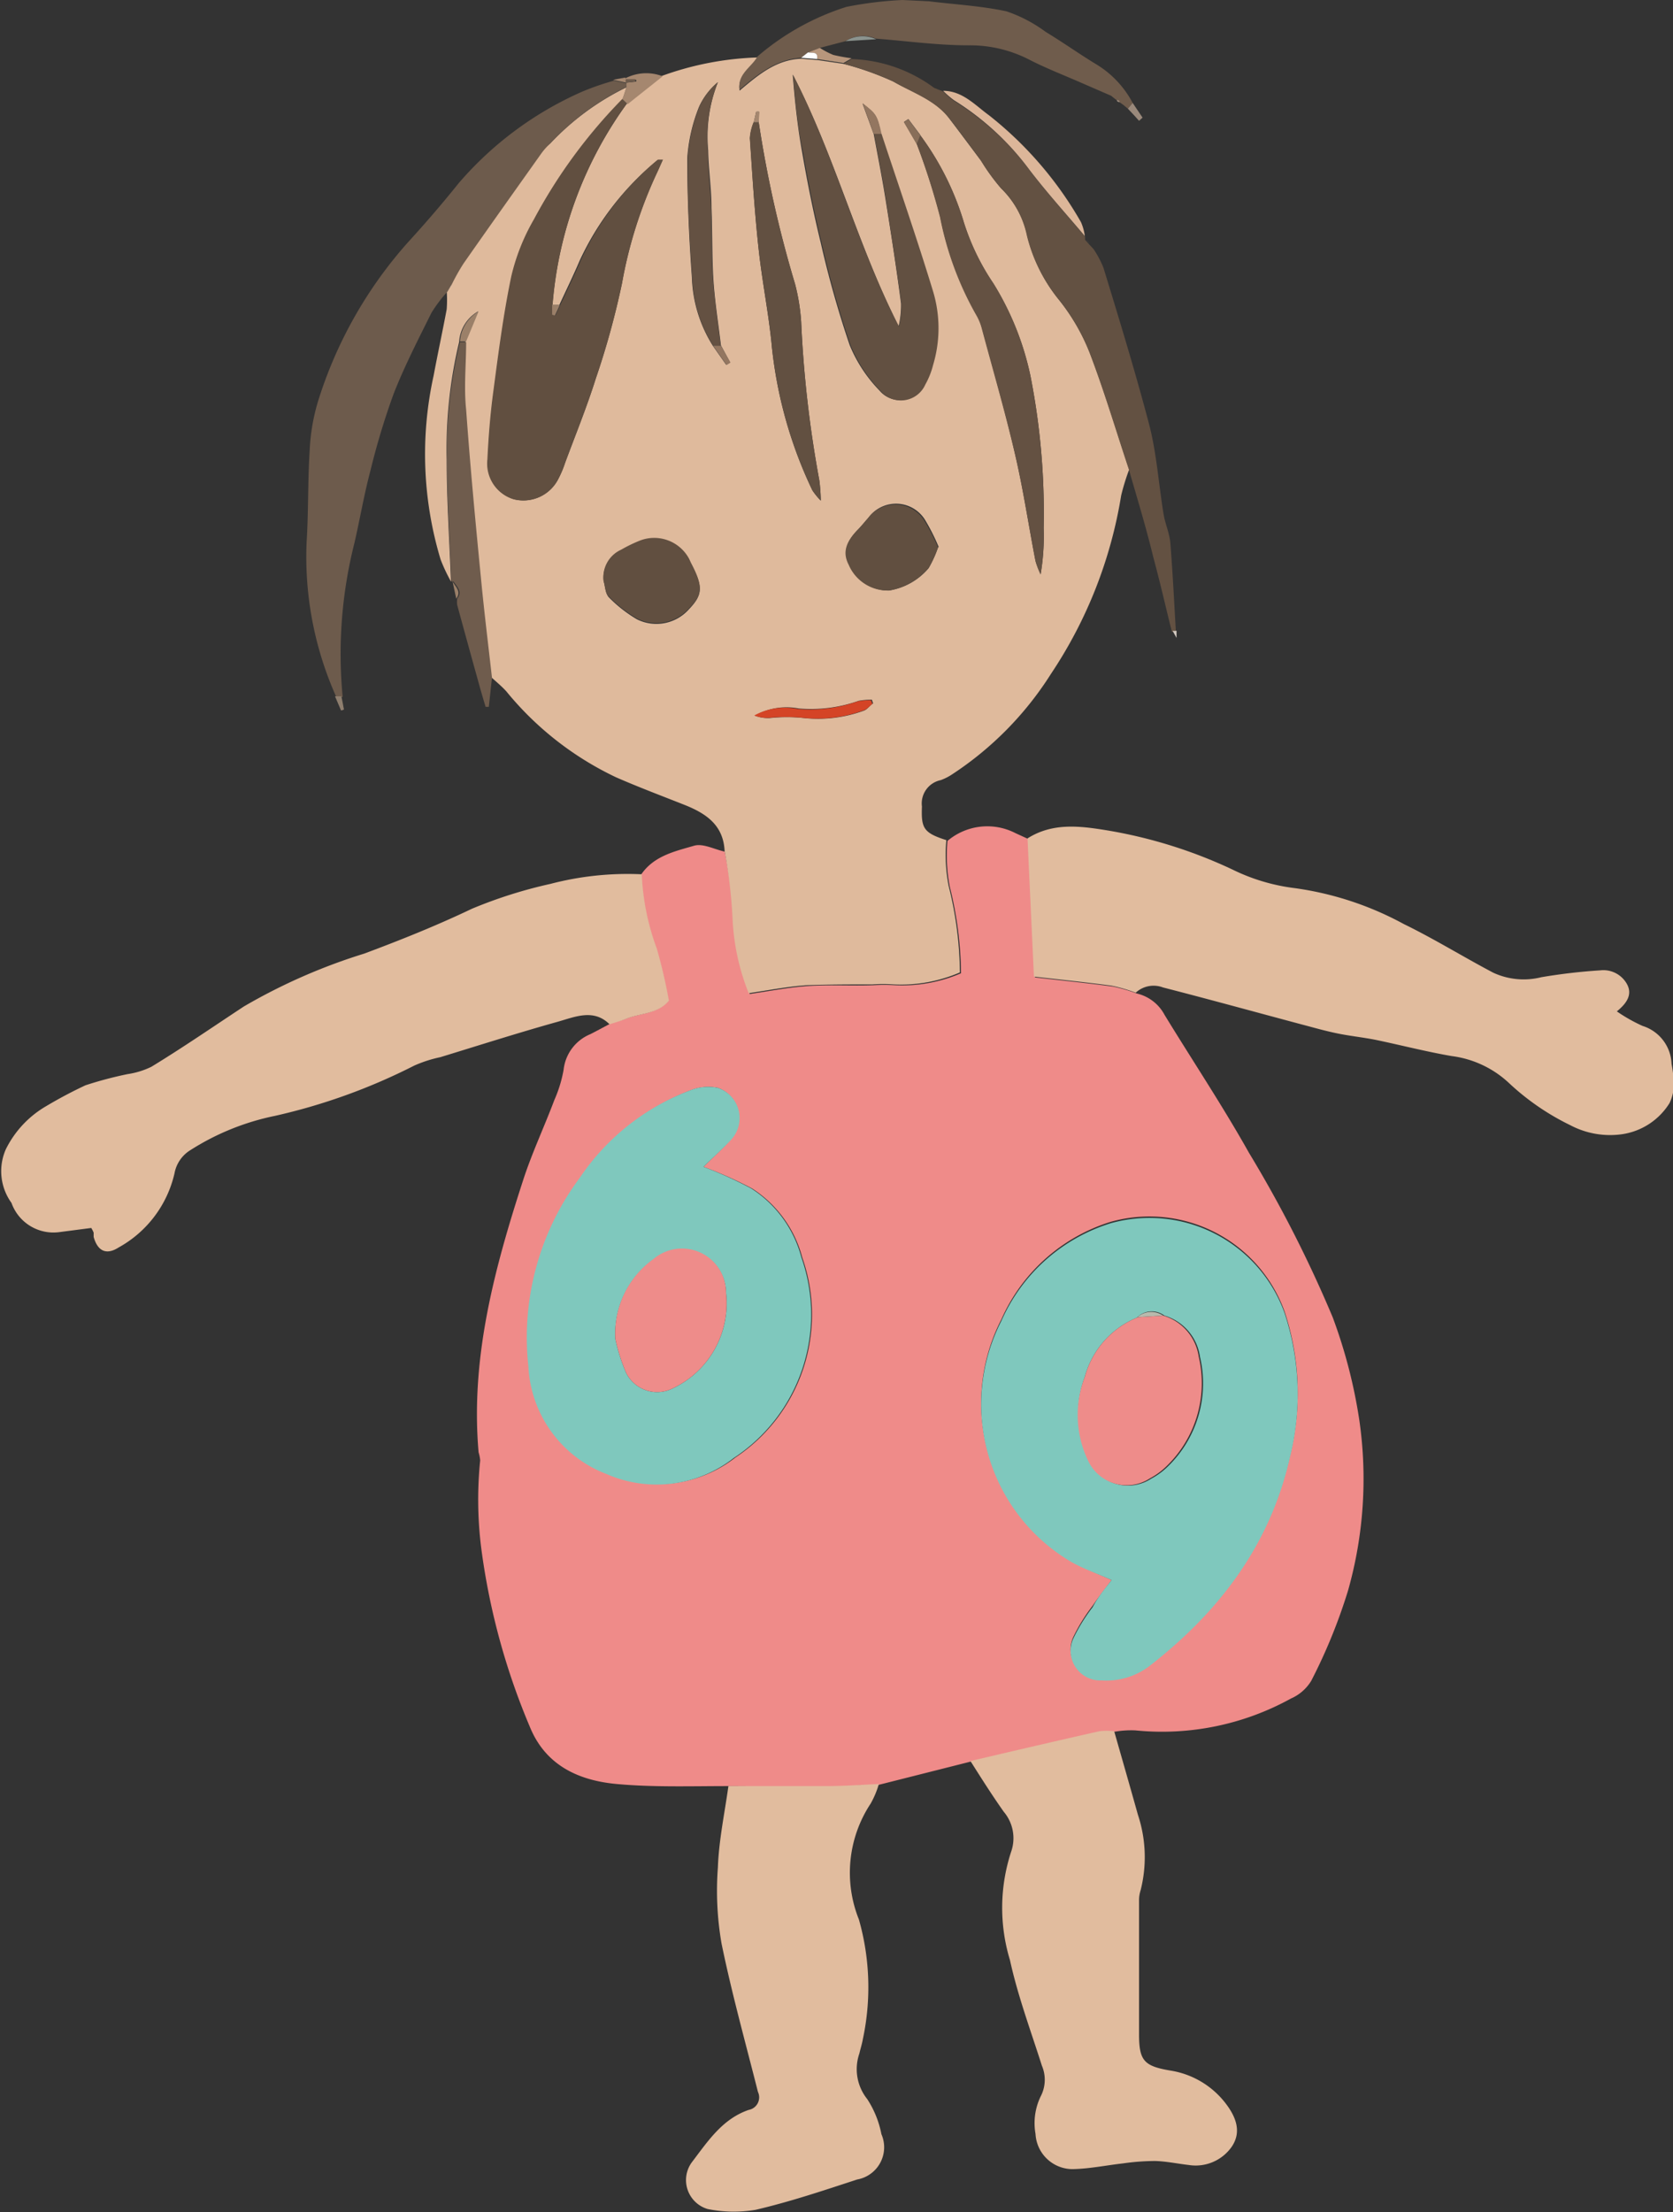 <svg xmlns="http://www.w3.org/2000/svg" viewBox="0 0 104.87 138.6"><rect x="0" y="0" width="104.87" height="138.6" fill="#333333" stroke="none"/><defs><style>.cls-4{fill:#6d5b4c}.cls-8{fill:#dcb699}.cls-9{fill:#a5876f}.cls-11{fill:#9a897b}.cls-15{fill:#9b8069}.cls-18{fill:#614f40}.cls-19{fill:#625041}.cls-20{fill:#645142}.cls-22{fill:#937660}.cls-25{fill:#ee8c8a}</style></defs><g id="レイヤー_2" data-name="レイヤー 2"><g id="文字"><path d="M45.66 111.91c-2.35 0-4.71.08-7-.13s-4.44-1.1-5.45-3.59a43 43 0 01-3-10.86 24.22 24.22 0 01-.11-5.83 2.37 2.37 0 00-.1-.5c-.52-5.93 1-11.54 2.8-17.08.55-1.69 1.31-3.3 1.95-5a8.16 8.16 0 00.58-1.9A2.73 2.73 0 0137 64.8c.4-.2.79-.42 1.18-.62s.67-.2 1-.33c.91-.38 2-.3 2.72-1.15a32.54 32.54 0 00-.76-3.27 15.15 15.15 0 01-.94-4.65c.8-1.16 2.11-1.44 3.31-1.79.56-.16 1.27.23 1.92.37a32.23 32.23 0 01.57 4.46 14.26 14.26 0 001 4.46c1.29-.19 2.46-.42 3.64-.5 1.36-.09 2.74 0 4.11-.05a9.86 9.86 0 011.33 0 9.33 9.33 0 004.16-.75 23.05 23.05 0 00-.71-5.44 10.34 10.34 0 01-.14-2.85 3.86 3.86 0 014.26-.49l.83.38c.13 2.89.27 5.78.4 8.66 1.73.2 3.31.36 4.87.57a10 10 0 011.51.44A2.65 2.65 0 0173 63.59c1.76 2.88 3.64 5.7 5.29 8.64a78.65 78.65 0 015.25 10.31A32.16 32.16 0 0185.21 89a25.69 25.69 0 01-.71 10.66 34.14 34.14 0 01-2.31 5.66 2.79 2.79 0 01-1.26 1.1 16.73 16.73 0 01-9.76 2 6 6 0 00-1.33.09 4.65 4.65 0 00-.92 0c-2.7.61-5.4 1.24-8.09 1.87l-5.74 1.45c-1.11 0-2.22.12-3.33.13-2.03-.02-4.07-.04-6.1-.05zM69.68 99c-.41.55-.82 1.06-1.19 1.61a11 11 0 00-1.23 2 1.86 1.86 0 001.79 2.59 4.46 4.46 0 003-.9c4.39-3.41 7.58-7.61 8.82-13.13a16.22 16.22 0 00-.35-9 9 9 0 00-10.88-5.62 11.07 11.07 0 00-6.87 6.12 11.45 11.45 0 004.39 15.11c.76.5 1.6.79 2.52 1.22zM44.1 73.11c.6-.6 1.19-1.13 1.71-1.72a2 2 0 00-.81-3.23 3 3 0 00-1.67.14 14.51 14.51 0 00-6.89 5.47 16.72 16.72 0 00-3.22 11.8 7.62 7.62 0 004.88 6.75 7.84 7.84 0 008-1 10.75 10.75 0 004.19-12.52 7.37 7.37 0 00-3.14-4.33 25 25 0 00-3.05-1.36z" fill="#ef8b89"/><path d="M59.32 52.64a10.34 10.34 0 00.14 2.85 23.05 23.05 0 01.71 5.44 9.33 9.33 0 01-4.16.75 9.86 9.86 0 00-1.33 0c-1.37 0-2.75 0-4.11.05-1.18.08-2.35.31-3.64.5a14.26 14.26 0 01-1-4.46 32.23 32.23 0 00-.51-4.46c-.08-1.64-1.2-2.36-2.54-2.89S40 49.31 38.61 48.7a19.82 19.82 0 01-6.87-5.38c-.29-.32-.63-.6-.95-.89-.24-2.11-.5-4.22-.7-6.33-.34-3.49-.67-7-.92-10.47-.1-1.4 0-2.83 0-4.24l.8-1.88a2.37 2.37 0 00-1.19 1.92 28.8 28.8 0 00-.78 7.34c0 2.56.17 5.11.27 7.67a10.81 10.81 0 01-.65-1.38 22.84 22.84 0 01-.44-11.52c.26-1.39.56-2.77.82-4.16a7.59 7.59 0 000-1.17c.09-.14.18-.28.26-.43a13.11 13.11 0 01.74-1.32c1.62-2.32 3.26-4.62 4.9-6.93a4.22 4.22 0 01.58-.53 16.43 16.43 0 014.79-3.53c-.08.26-.16.51-.25.76a32.77 32.77 0 00-5.52 7.51 13.06 13.06 0 00-1.42 3.57c-.5 2.39-.81 4.82-1.13 7.24-.19 1.41-.3 2.83-.37 4.25a2.33 2.33 0 001.64 2.48A2.45 2.45 0 0035 30a6.45 6.45 0 00.42-1c.65-1.75 1.36-3.49 1.92-5.27a50.75 50.75 0 001.65-6 27.73 27.73 0 012.16-6.85c.13-.27.24-.54.38-.84h-.32a17.8 17.8 0 00-4.87 6.28c-.4.94-.85 1.86-1.28 2.79h-.43a24.8 24.8 0 014.65-12.6l2.2-1.75a19.29 19.29 0 016-1.16c-.36.67-1.27 1.06-1.12 2.08 1.18-1 2.31-1.95 3.88-2l1 .08 1.63.24A18.92 18.92 0 0156 5.11c1.21.69 2.62 1.13 3.51 2.32.67.88 1.33 1.77 2 2.66a12.83 12.83 0 001.25 1.72 5.8 5.8 0 011.64 3 10.2 10.2 0 002 4 12.89 12.89 0 011.92 3.31c.92 2.4 1.65 4.87 2.46 7.3a13.73 13.73 0 00-.5 1.62 28.19 28.19 0 01-4.4 11.18 20.81 20.81 0 01-6.2 6.3 3.39 3.39 0 01-.71.36 1.49 1.49 0 00-1.18 1.65c-.05 1.36.09 1.65 1.53 2.11zm-14.13-31c-.16-1.36-.38-2.72-.47-4.09s-.06-3-.12-4.53c0-1.2-.19-2.4-.21-3.6A9.28 9.28 0 0145 5.15a4.3 4.3 0 00-1.18 1.54 10.46 10.46 0 00-.74 3.22c0 2.49.11 5 .29 7.46a8.53 8.53 0 001.31 4.29l.84 1.2.25-.15zm2.37-14v-.65L47.4 7l-.15.66a3.1 3.1 0 00-.24 1c.15 2.3.29 4.62.54 6.91.22 2.08.65 4.14.84 6.22a27.45 27.45 0 002.53 8.93 4.19 4.19 0 00.53.65 11.48 11.48 0 00-.09-1.26 72 72 0 01-1.14-9.94 12.62 12.62 0 00-.38-2.36 73.21 73.21 0 01-2.28-10.15zm10.13.82l-.75-1-.28.18.8 1.36a44.6 44.6 0 011.47 4.55 20.21 20.21 0 002.25 6.09 3.41 3.41 0 01.36.86c.71 2.65 1.48 5.28 2.1 8 .51 2.19.84 4.43 1.27 6.64a5.26 5.26 0 00.32.83 14.37 14.37 0 00.19-2.88 44.26 44.26 0 00-.83-9.54 18.08 18.08 0 00-2.32-5.78 14.67 14.67 0 01-1.85-3.82 17.66 17.66 0 00-2.73-5.47zm-2.92-.05c.24 1.3.5 2.6.71 3.9.36 2.23.71 4.47 1 6.71a5.82 5.82 0 01-.15 1.42c-2.61-5.15-4-10.7-6.64-15.77.13 1.63.3 3.26.59 4.86.33 1.91.71 3.81 1.17 5.69a64 64 0 001.81 6.4 8.93 8.93 0 001.88 2.86 1.67 1.67 0 002.8-.4 5 5 0 00.5-1.23 8 8 0 000-4.61c-1-3.32-2.15-6.59-3.23-9.87-.21-1.16-.32-1.26-1.14-1.87zm-16.93 28c.1.32.1.75.31 1a8.48 8.48 0 001.77 1.39 2.73 2.73 0 003.27-.63c.87-.91.89-1.4.12-2.86l-.11-.24a2.48 2.48 0 00-3.06-1.16 8.84 8.84 0 00-1.2.58 1.89 1.89 0 00-1.1 1.95zm21-2.14a13.1 13.1 0 00-.87-1.72 2.14 2.14 0 00-3.52-.13c-.23.26-.45.54-.7.79-.73.76-.89 1.4-.51 2.13A2.65 2.65 0 0055.72 37a4.1 4.1 0 002.49-1.4 7.2 7.2 0 00.59-1.3zm-4.11 9.8l-.08-.23a4.47 4.47 0 00-.82.07 9 9 0 01-3.77.48 4 4 0 00-2.74.45 2.28 2.28 0 00.95.15 10.06 10.06 0 012.12 0 8.35 8.35 0 003.78-.47c.17-.06.33-.28.52-.42z" fill="#dfba9c"/><path d="M40.23 54.78a15.15 15.15 0 00.94 4.65 32.54 32.54 0 01.76 3.27c-.69.85-1.81.77-2.72 1.15-.33.13-.67.22-1 .33-1-1-2.18-.46-3.25-.16-2.47.69-4.91 1.47-7.36 2.22a8.06 8.06 0 00-1.64.53 37.27 37.27 0 01-8.74 3.15 15.67 15.67 0 00-5.28 2.14 2.16 2.16 0 00-1 1.45 7.12 7.12 0 01-3.5 4.65c-.78.5-1.32.23-1.57-.66v-.27a2 2 0 00-.15-.29l-2 .26a2.79 2.79 0 01-3-1.83A3.39 3.39 0 01.37 72a6.41 6.41 0 012.52-2.69A27.87 27.87 0 015.36 68 23.89 23.89 0 018 67.3a5.08 5.08 0 001.49-.46c2-1.22 3.87-2.51 5.8-3.78a36.2 36.2 0 017.54-3.31c2.28-.85 4.55-1.76 6.75-2.81a29.08 29.08 0 014.93-1.56 19.08 19.08 0 015.72-.6zm30.96 7.42a10 10 0 00-1.51-.44c-1.56-.21-3.14-.37-4.87-.57-.13-2.88-.27-5.77-.4-8.66 1.58-1 3.29-.78 5-.5a30 30 0 017.84 2.45 12.23 12.23 0 003.93 1.17A20 20 0 0188 57.9c1.91.93 3.73 2.06 5.61 3.05a4.54 4.54 0 003 .28 35.33 35.33 0 013.69-.43 1.69 1.69 0 011.69.87c.34.64 0 1.18-.64 1.7a10.21 10.21 0 001.61.91 2.59 2.59 0 011.82 2.38 8.2 8.2 0 01.14 1.19 2.69 2.69 0 01-.27 1.27 4.22 4.22 0 01-3 1.95 5.34 5.34 0 01-3.22-.57 15.52 15.52 0 01-3.83-2.63 6.44 6.44 0 00-3.6-1.7c-1.57-.27-3.12-.67-4.69-1-.82-.17-1.66-.25-2.48-.42s-1.46-.36-2.19-.55c-2.92-.78-5.82-1.58-8.74-2.33a1.65 1.65 0 00-1.71.33zm-10.36 48.14c2.69-.63 5.39-1.26 8.09-1.87a4.65 4.65 0 01.92 0c.5 1.75 1 3.49 1.49 5.24a8.43 8.43 0 01.17 4.72 2.05 2.05 0 00-.1.65v8.38c0 1.66.31 2 2 2.28a5.43 5.43 0 013.45 2.08c.62.82 1 1.76.35 2.7a2.76 2.76 0 01-2.69 1.13c-.7-.08-1.4-.23-2.11-.25a14.66 14.66 0 00-2 .15c-1.06.12-2.11.34-3.17.36a2.33 2.33 0 01-2.32-2.21 3.85 3.85 0 01.32-2.34 2.25 2.25 0 00.08-1.93c-.7-2.2-1.51-4.37-2-6.61a11.26 11.26 0 01.08-6.82 2.56 2.56 0 00-.47-2.48c-.77-1.09-1.43-2.14-2.09-3.18zm-15.17 1.57h6.1c1.11 0 2.22-.08 3.33-.13a5.72 5.72 0 01-.51 1.22 7.86 7.86 0 00-.74 7.27 15.53 15.53 0 01.25 7.48c-.05.3-.15.6-.22.91a3 3 0 00.49 2.86 6.14 6.14 0 01.89 2.2 2.05 2.05 0 01-1.52 2.84c-2.11.69-4.22 1.4-6.37 1.9a8.19 8.19 0 01-3-.05 1.89 1.89 0 01-1-2.92c1-1.31 1.91-2.72 3.57-3.29a.8.8 0 00.58-1.13c-.78-3.09-1.64-6.17-2.28-9.29A19.33 19.33 0 0145 117c.06-1.68.42-3.38.66-5.09z" fill="#e1bc9e"/><path class="cls-4" d="M39.27 5.45A16.43 16.43 0 0034.48 9a4.22 4.22 0 00-.53.59c-1.64 2.31-3.28 4.61-4.9 6.93a13.11 13.11 0 00-.74 1.32c-.08.15-.17.29-.26.43a9.06 9.06 0 00-1 1.32c-.83 1.67-1.69 3.34-2.37 5.07a45.48 45.48 0 00-1.46 4.83c-.4 1.5-.65 3-1 4.52a28.32 28.32 0 00-.74 9.66h-.4a21.45 21.45 0 01-1.86-9.71c.12-1.9.07-3.81.19-5.7a12.58 12.58 0 01.53-3.13 27 27 0 015.68-10q1.62-1.77 3.13-3.65a21.74 21.74 0 017.75-5.74 16.54 16.54 0 012-.69l.82.18z"/><path d="M70.75 29.38c-.81-2.43-1.54-4.9-2.46-7.3a12.89 12.89 0 00-1.92-3.31 10.2 10.2 0 01-2-4 5.8 5.8 0 00-1.64-3 12.83 12.83 0 01-1.25-1.72 97.21 97.21 0 00-2-2.66C58.57 6.24 57.16 5.8 56 5.11A18.92 18.92 0 0052.87 4l.51-.3a9.18 9.18 0 015.18 1.81l.56.22a5.32 5.32 0 00.68.59 17.17 17.17 0 014.75 4.36c1.09 1.43 2.31 2.77 3.47 4.15a1.46 1.46 0 000 .2c.09.09.17.19.26.29l.27.29a6.26 6.26 0 01.62 1.17c1 3.27 2 6.53 2.87 9.84.47 1.83.59 3.74.9 5.61.1.6.37 1.18.42 1.78.15 1.85.24 3.72.35 5.58a.71.71 0 01-.25 0c-.39-1.55-.74-3.11-1.16-4.65-.47-1.94-1.02-3.73-1.55-5.56z" fill="#635142"/><path d="M50.24 3.62c-1.57.09-2.7 1-3.88 2-.15-1 .76-1.41 1.12-2.08A15.86 15.86 0 0153.06.43 23.71 23.71 0 0156.57 0l1.65.08c1.63.2 3.28.29 4.87.63A8.93 8.93 0 0165.55 2c1.06.64 2.07 1.36 3.12 2A6.22 6.22 0 0171 6.45l-.3.36-.29-.24-.24-.17a.16.16 0 00-.17-.13l-.09-.06-.26-.21-1.82-.79c-1.09-.48-2.21-.91-3.27-1.45a8.09 8.09 0 00-3.81-.92c-2 0-3.9-.27-5.85-.42a2 2 0 00-1.9.16L51.39 3l-.74.27z" fill="#6f5c4c"/><path d="M28.29 36.44c-.1-2.56-.27-5.11-.27-7.67a28.8 28.8 0 01.81-7.34h.39c0 1.41-.15 2.84 0 4.24.25 3.5.58 7 .92 10.47.2 2.11.46 4.22.7 6.33-.07.6-.13 1.21-.2 1.82h-.2c-.13-.43-.26-.87-.38-1.3-.47-1.69-.94-3.39-1.4-5.08a1.34 1.34 0 010-.4c.34-.44 0-.73-.23-1.07z" fill="#6f5c4d"/><path class="cls-8" d="M68 14.79c-1.16-1.38-2.38-2.72-3.47-4.15a17.17 17.17 0 00-4.73-4.36 5.32 5.32 0 01-.68-.59c1.21 0 2 .9 2.87 1.53a23.05 23.05 0 015.77 6.7 3.14 3.14 0 01.24.87z"/><path class="cls-9" d="M39.27 5.45v-.27l.61-.07V5h-.57l-.1-.1a2.87 2.87 0 012.33-.12l-2.2 1.75-.34-.32c.11-.21.19-.5.27-.76z"/><path d="M50.65 3.28l.74-.28a5.2 5.2 0 00.84.44 10.62 10.62 0 001.15.21l-.51.3-1.65-.25c.08-.51-.32-.36-.57-.42z" fill="#b7967c"/><path class="cls-11" d="M70.7 6.81l.3-.36.62.92-.22.2c-.23-.26-.46-.51-.7-.76z"/><path d="M21 43.63h.4c.06.27.11.55.16.83l-.18.06z" fill="#8e7e6e"/><path d="M53 2.58a2 2 0 011.92-.12z" fill="#8b938e"/><path d="M58.22.08L56.57 0z" fill="#d3aa9f"/><path class="cls-15" d="M28.37 36.44c.2.34.57.63.23 1.07-.08-.35-.15-.71-.23-1.07z"/><path d="M73.5 39.52a.71.71 0 00.25 0v.45z" fill="#d4cbc2"/><path class="cls-9" d="M39.25 5.18L38.43 5l.75-.14.1.1a.18.18 0 000 .22z"/><path class="cls-8" d="M59.12 5.69l-.56-.22zm9.47 9.87l-.27-.29zm-.26-.28c-.09-.1-.17-.2-.26-.29z"/><path class="cls-11" d="M70.41 6.56l.29.24zM70 6.27a.16.16 0 01.19.12.15.15 0 01-.19-.12zM69.65 6l.24.17z"/><path d="M69.68 99c-.92-.41-1.76-.7-2.52-1.13a11.45 11.45 0 01-4.39-15.11 11.07 11.07 0 016.87-6.12 9 9 0 0110.88 5.62 16.22 16.22 0 01.35 9c-1.24 5.52-4.43 9.72-8.82 13.13a4.46 4.46 0 01-3 .9 1.86 1.86 0 01-1.79-2.59 11 11 0 011.23-2c.37-.7.78-1.17 1.19-1.7zm1.61-16.45A5.6 5.6 0 0068 86.27a6.61 6.61 0 00.29 5.28 2.67 2.67 0 003.87 1.1 4.54 4.54 0 001.06-.78 7.24 7.24 0 002-6.85 3.15 3.15 0 00-2.23-2.59 1.32 1.32 0 00-1.7.1zM44.1 73.11a25 25 0 013 1.36 7.37 7.37 0 013.14 4.33A10.75 10.75 0 0146 91.35a7.84 7.84 0 01-8 1 7.62 7.62 0 01-4.88-6.75 16.72 16.72 0 013.22-11.8 14.51 14.51 0 016.89-5.47 3 3 0 011.77-.17 2 2 0 01.85 3.23c-.56.61-1.15 1.12-1.75 1.72zm-5.53 10.77a11.49 11.49 0 00.67 2.12 2.17 2.17 0 002.91 1 5.89 5.89 0 003.36-6A2.76 2.76 0 0041 78.89a5.75 5.75 0 00-2.43 4.99z" fill="#7fc8bd"/><path class="cls-18" d="M39 6.21l.29.28a24.8 24.8 0 00-4.65 12.6v.63l.17.05c.11-.22.21-.44.31-.66.43-.93.88-1.85 1.28-2.79A17.8 17.8 0 0141.24 10h.32c-.14.3-.25.57-.38.84A27.73 27.73 0 0039 17.71a50.75 50.75 0 01-1.65 6c-.56 1.78-1.27 3.52-1.92 5.27A6.45 6.45 0 0135 30a2.45 2.45 0 01-2.81 1.28 2.33 2.33 0 01-1.64-2.48c.07-1.42.18-2.84.37-4.25.32-2.42.63-4.85 1.13-7.24a13.06 13.06 0 011.42-3.57A32.77 32.77 0 0139 6.21z"/><path class="cls-19" d="M55.26 8.39c1.08 3.28 2.22 6.55 3.23 9.87a8 8 0 010 4.61A5 5 0 0158 24.1a1.67 1.67 0 01-2.8.4 8.93 8.93 0 01-1.88-2.86 64 64 0 01-1.81-6.4 84.36 84.36 0 01-1.17-5.69c-.34-1.55-.5-3.23-.63-4.86 2.61 5.07 4 10.62 6.64 15.77A5.82 5.82 0 0056.5 19c-.31-2.24-.66-4.48-1-6.71-.21-1.3-.47-2.6-.71-3.9z"/><path class="cls-20" d="M57.69 8.48a17.66 17.66 0 012.73 5.45 14.67 14.67 0 001.85 3.82 18.08 18.08 0 012.32 5.78 44.26 44.26 0 01.83 9.54 14.37 14.37 0 01-.19 2.93 5.26 5.26 0 01-.32-.83c-.43-2.21-.76-4.45-1.27-6.64-.62-2.67-1.39-5.3-2.1-7.95a3.41 3.41 0 00-.36-.86 20.21 20.21 0 01-2.25-6.09A44.6 44.6 0 0057.46 9c.08-.15.16-.33.23-.52z"/><path class="cls-19" d="M47.56 7.66a73.21 73.21 0 002.28 10.14 12.62 12.62 0 01.38 2.36 72 72 0 001.14 9.94 11.48 11.48 0 01.09 1.26 4.19 4.19 0 01-.53-.65 27.45 27.45 0 01-2.53-8.93c-.19-2.08-.62-4.14-.84-6.22-.25-2.29-.39-4.56-.55-6.91a3.1 3.1 0 01.24-1z"/><path class="cls-18" d="M37.84 36.44a1.89 1.89 0 011.1-2 8.84 8.84 0 011.2-.58 2.48 2.48 0 013.06 1.16l.11.24c.77 1.46.75 2-.12 2.86a2.73 2.73 0 01-3.27.63 8.48 8.48 0 01-1.77-1.39c-.21-.17-.21-.6-.31-.92zM58.8 34.3a7.2 7.2 0 01-.59 1.28A4.1 4.1 0 0155.72 37a2.65 2.65 0 01-2.52-1.61c-.38-.73-.22-1.37.51-2.13.25-.25.47-.53.7-.79a2.14 2.14 0 013.52.13 13.1 13.1 0 01.87 1.7z"/><path class="cls-20" d="M44.7 21.66a8.53 8.53 0 01-1.31-4.29c-.18-2.48-.31-5-.29-7.46a10.46 10.46 0 01.74-3.22A4.3 4.3 0 0145 5.15a9.28 9.28 0 00-.63 4.28c0 1.2.17 2.4.21 3.6.06 1.51 0 3 .12 4.53s.31 2.73.47 4.09z"/><path d="M54.69 44.1c-.19.14-.35.36-.56.41a8.35 8.35 0 01-3.78.47 10.06 10.06 0 00-2.12 0 2.28 2.28 0 01-.95-.15 4 4 0 012.72-.41 9 9 0 003.77-.48 4.47 4.47 0 01.82-.07z" fill="#d44426"/><path class="cls-22" d="M55.26 8.39h-.49l-.7-1.93c.82.65.93.75 1.19 1.93z"/><path class="cls-15" d="M29.22 21.39h-.39A2.37 2.37 0 0130 19.51z"/><path d="M57.69 8.48c-.07.19-.15.37-.23.55l-.8-1.38.28-.18z" fill="#886e59"/><path class="cls-22" d="M44.7 21.66h.49l.6 1.06-.25.15z"/><path class="cls-9" d="M47.56 7.66h-.31L47.4 7h.21c-.02.23-.04.45-.05.66z"/><path class="cls-15" d="M35.09 19.11c-.1.22-.2.44-.31.66l-.17-.05v-.63z"/><path d="M50.65 3.28c.25.06.65-.09.57.42l-1-.08zm-22.6 14.97c.09-.14.18-.28.26-.43-.08.18-.17.29-.26.43z" fill="#fff"/><path class="cls-4" d="M39.25 5.18a.18.18 0 010-.22h.57v.15z"/><path class="cls-25" d="M72.91 82.43A3.15 3.15 0 0175.14 85a7.24 7.24 0 01-2 6.85 4.54 4.54 0 01-1.06.78 2.67 2.67 0 01-3.87-1.1 6.61 6.61 0 01-.21-5.26 5.6 5.6 0 013.34-3.74z"/><path d="M72.91 82.43l-1.62.1a1.32 1.32 0 011.62-.1z" fill="#b8baad"/><path class="cls-25" d="M38.57 83.88a5.75 5.75 0 012.4-5A2.76 2.76 0 0145.51 81a5.89 5.89 0 01-3.36 6 2.17 2.17 0 01-2.91-1 11.49 11.49 0 01-.67-2.12z"/></g></g></svg>